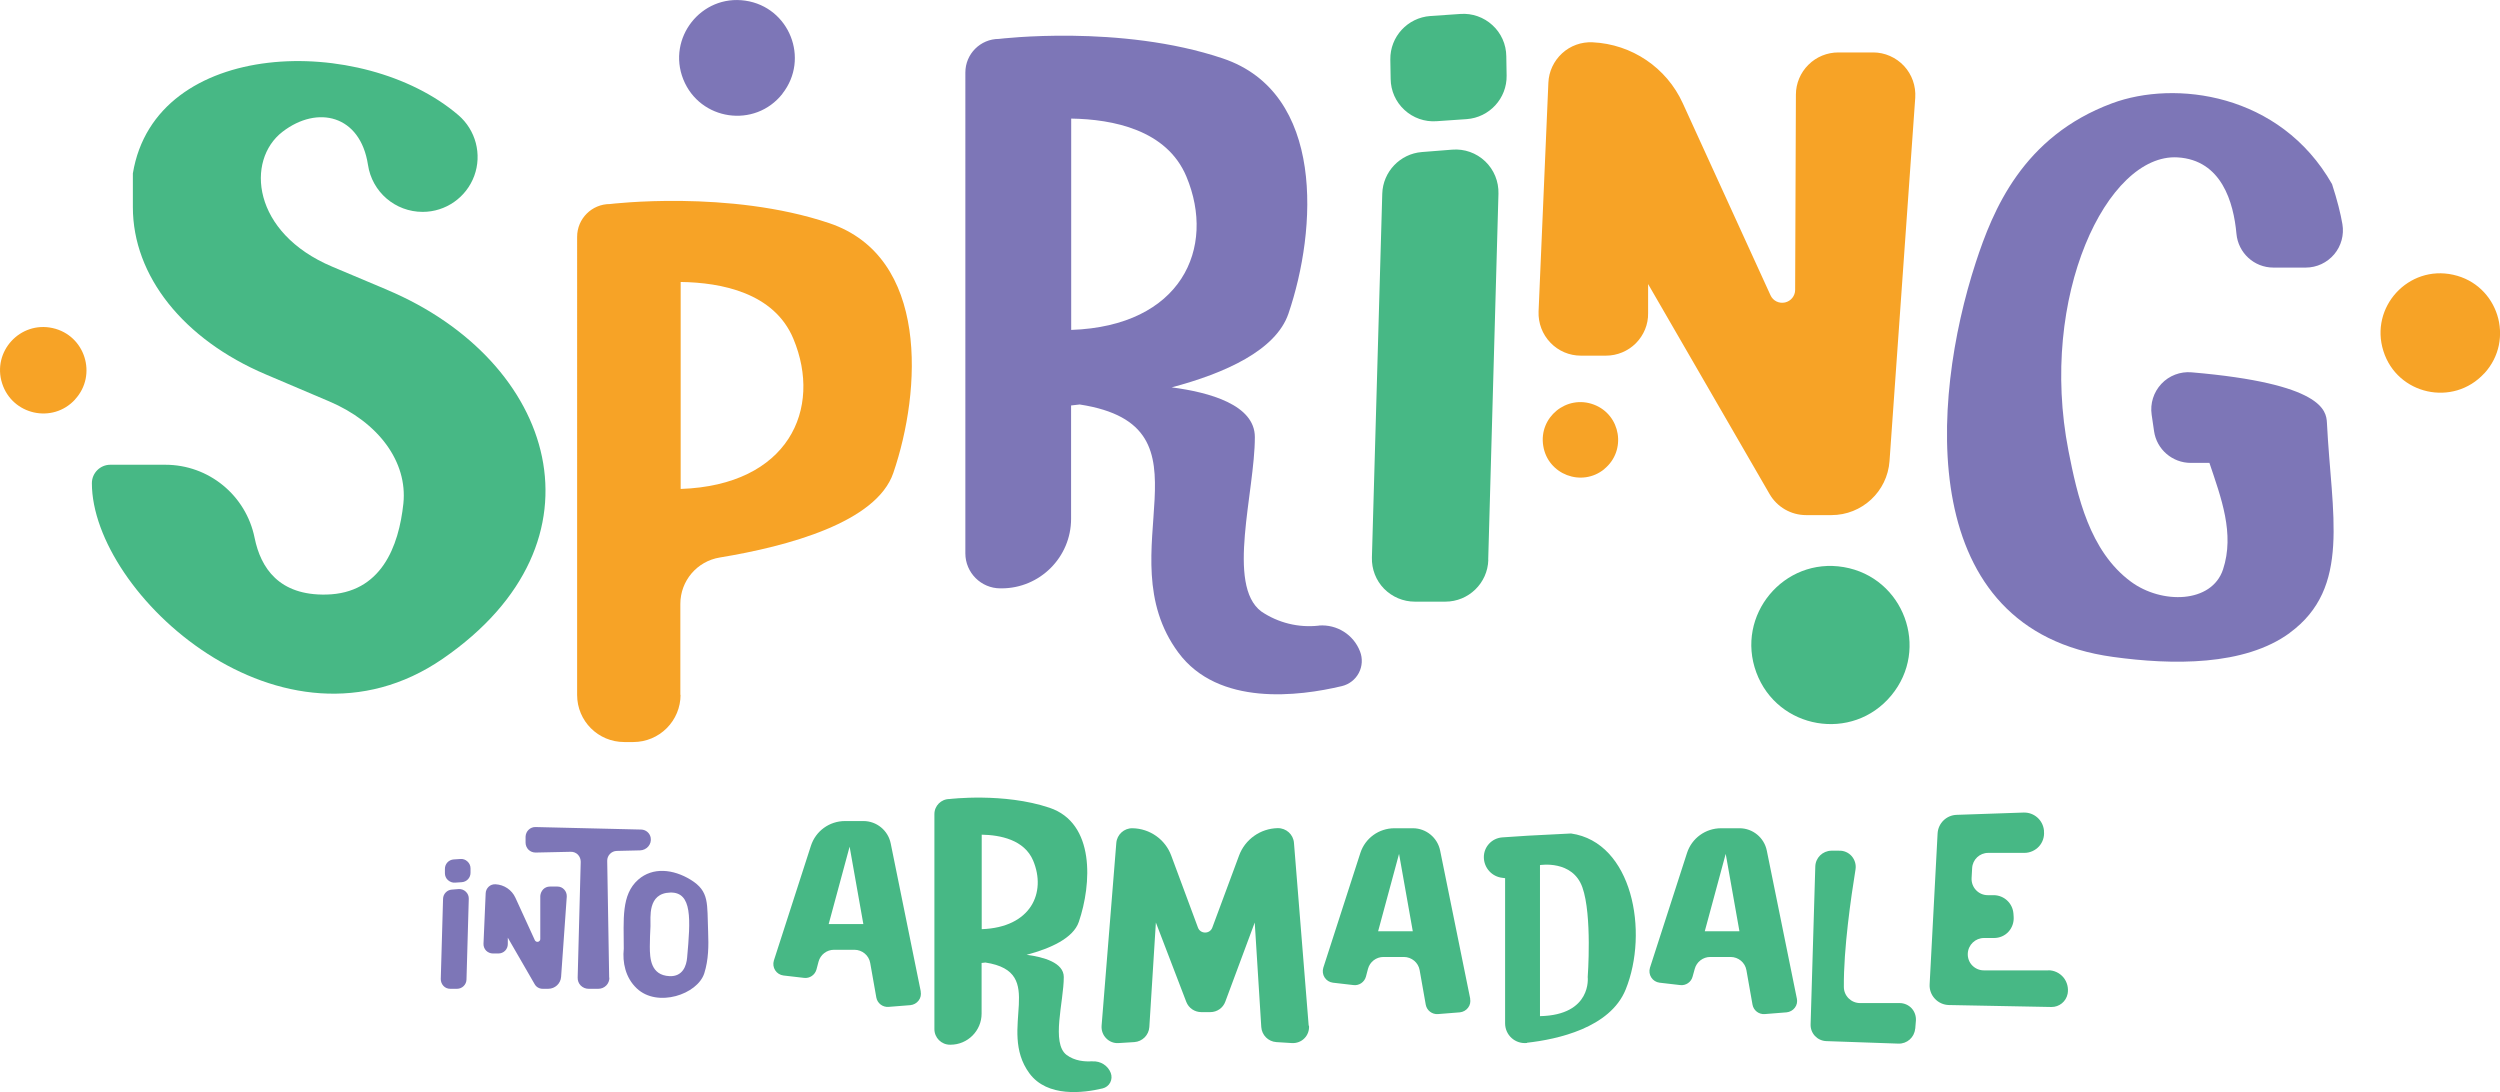 <svg xmlns="http://www.w3.org/2000/svg" id="Layer_1" viewBox="0 0 229.37 100.2"><defs><style>.cls-1{fill:#7d76b7;}.cls-2{fill:#f7a326;}.cls-3{fill:#47b885;}</style></defs><path class="cls-1" d="M210.08,58.07c-4.17,3.05-10.79,2.95-16.22,2.2-18.15-2.48-16.76-23.42-12.58-36.21,1.56-4.76,4.29-11.53,12.49-14.58,5.76-2.15,15.42-.96,20.19,7.41.48,1.48.78,2.68.95,3.67.17.99-.11,2.01-.75,2.77-.65.77-1.6,1.22-2.61,1.22h-2.97c-1.77,0-3.23-1.35-3.39-3.1-.26-2.88-1.36-6.77-5.4-7.01-6.46-.38-12.78,12.76-10.01,26.93.81,4.12,1.93,9.2,5.73,12,2.82,2.08,7.42,2,8.45-1.13,1.08-3.28-.18-6.58-1.25-9.77h-1.71c-1.69,0-3.13-1.24-3.37-2.91l-.22-1.51c-.15-1.03.18-2.07.89-2.83.71-.76,1.74-1.15,2.77-1.06,12.04,1.03,12.36,3.52,12.42,4.62.42,8.46,2.25,15.14-3.42,19.29"></path><path class="cls-3" d="M35.51,26.59c15.45,6.51,20.76,23.08,5.11,33.85-14.67,10.09-32.19-5.97-32.19-16.11,0-.93.76-1.69,1.69-1.69h5.05c3.98,0,7.4,2.8,8.19,6.71.56,2.76,2.24,5.3,6.58,5.2,5.04-.11,6.65-4.41,7.07-8.36.39-3.8-2.25-7.43-6.82-9.37l-5.81-2.47c-7.56-3.21-12.19-9.04-12.19-15.34v-3.1c2.05-12.44,21.1-12.84,29.86-5.35,1.6,1.37,2.19,3.6,1.46,5.58-.73,1.98-2.62,3.3-4.73,3.3-2.52,0-4.65-1.83-5.02-4.32-.7-4.57-4.63-5.5-7.84-3.03-3.38,2.6-2.82,9.27,4.57,12.38l5.03,2.12Z"></path><path class="cls-1" d="M121.02,57.39c1.64-.12,3.17.84,3.76,2.38.25.64.21,1.36-.11,1.97-.32.61-.89,1.05-1.56,1.21-3.94.94-11.33,1.88-15-3.08-6.76-9.14,3.97-20.75-9.05-22.76l-.79.09v10.4c0,3.52-2.86,6.38-6.38,6.38h-.11c-1.77,0-3.21-1.44-3.21-3.21V6.65c0-1.7,1.38-3.08,3.08-3.08,0,0,11.15-1.37,20.54,1.79,9.39,3.16,8.66,15.68,6.02,23.42-1.15,3.36-5.81,5.46-10.71,6.76,3.46.45,7.63,1.6,7.63,4.56,0,5.05-2.64,13.58.59,16,1.55,1.05,3.42,1.51,5.28,1.3ZM98.28,10.87v19.4c10.1-.35,13.32-7.5,10.57-14.07-1.8-4.3-6.76-5.26-10.57-5.32h0Z"></path><path class="cls-3" d="M136.55,51.37c-.06,2.13-1.81,3.83-3.94,3.83h-2.8c-1.07,0-2.08-.43-2.83-1.19-.74-.76-1.14-1.79-1.11-2.86l.95-33.38c.06-2.01,1.63-3.66,3.63-3.82l2.79-.22c1.12-.09,2.21.3,3.02,1.07s1.25,1.85,1.22,2.97l-.94,33.59ZM131.8,11.12c-1.08.08-2.15-.3-2.94-1.03-.8-.73-1.26-1.76-1.27-2.85l-.03-1.78c-.03-2.09,1.58-3.84,3.67-3.99l2.76-.19c1.08-.08,2.15.3,2.94,1.03.8.73,1.26,1.76,1.27,2.85l.03,1.78c.03,2.09-1.58,3.84-3.67,3.99l-2.76.19Z"></path><path class="cls-2" d="M171.86,4.81c1.07,0,2.1.46,2.83,1.24.73.79,1.1,1.84,1.03,2.92l-2.36,33.33c-.2,2.8-2.53,4.96-5.33,4.96h-2.32c-1.39,0-2.67-.74-3.36-1.94l-11.14-19.26v2.67c.02,1.03-.39,2.02-1.12,2.76-.73.73-1.72,1.14-2.75,1.14h-2.3c-1.06,0-2.07-.43-2.8-1.2-.73-.76-1.12-1.79-1.08-2.85l.9-20.99c.04-1.03.5-2,1.26-2.7.76-.7,1.77-1.06,2.8-1.01,3.59.17,6.78,2.32,8.27,5.59l8.05,17.62c.23.51.78.78,1.33.66.54-.12.93-.6.93-1.15l.07-17.92c0-1.03.42-2.02,1.15-2.74.73-.73,1.72-1.13,2.75-1.13h3.21Z"></path><path class="cls-2" d="M147.19,43.04c-2.06,1.68-5.18.5-5.6-2.13-.43-2.63,2.15-4.73,4.64-3.79,2.49.94,3.02,4.23.96,5.91"></path><path class="cls-3" d="M173.52,63.81c-3.56,4.3-10.44,3.12-12.38-2.11-1.94-5.24,2.52-10.61,8.02-9.67,5.5.94,7.93,7.48,4.36,11.78"></path><path class="cls-1" d="M71.79,8.6c-2.53,3.21-7.58,2.47-9.1-1.32-1.51-3.79,1.65-7.81,5.69-7.22,4.04.59,5.93,5.33,3.4,8.54"></path><path class="cls-2" d="M227.93,34.25c-2.85,3.11-8,1.97-9.26-2.05-1.27-4.02,2.29-7.91,6.41-6.99,4.12.91,5.7,5.94,2.85,9.05"></path><path class="cls-2" d="M72.79,31.08c-1.76-4.22-6.61-5.16-10.34-5.21v18.99c9.89-.34,13.03-7.34,10.34-13.78h0ZM62.44,63.75c0,1.15-.46,2.25-1.27,3.06-.81.81-1.91,1.27-3.06,1.27h-.84c-2.39,0-4.32-1.93-4.32-4.32V21.73c0-1.67,1.35-3.01,3.01-3.01,0,0,10.92-1.34,20.11,1.75,9.19,3.09,8.48,15.35,5.89,22.92-1.55,4.54-9.67,6.73-15.92,7.76-2.09.34-3.62,2.14-3.62,4.26v8.34Z"></path><path class="cls-2" d="M6.89,36.65c-2.06,2.25-5.78,1.42-6.7-1.49-.92-2.91,1.66-5.72,4.64-5.06,2.98.66,4.12,4.3,2.06,6.54"></path><path class="cls-1" d="M41.75,80.98c-.24.02-.47-.07-.65-.23-.18-.16-.28-.39-.28-.63v-.39c-.01-.46.34-.85.81-.88l.61-.04c.24-.02.47.06.65.23.18.16.28.39.28.63v.39c.01.46-.34.85-.81.88l-.61.04ZM42.8,89.87c-.01.47-.4.85-.87.85h-.62c-.24,0-.46-.09-.62-.26-.16-.17-.25-.4-.25-.63l.21-7.37c.01-.44.36-.81.8-.84l.62-.05c.25-.02.49.07.67.24.18.17.28.41.27.65l-.21,7.42Z"></path><path class="cls-1" d="M51.15,81.34c.24,0,.46.1.62.28.16.17.24.41.23.64l-.52,7.36c-.04.62-.56,1.1-1.18,1.1h-.51c-.31,0-.59-.16-.74-.43l-2.46-4.26v.59c0,.23-.09.45-.25.61-.16.16-.38.25-.61.25h-.51c-.23,0-.46-.1-.62-.26-.16-.17-.25-.4-.24-.63l.2-4.64c.01-.23.11-.44.28-.6s.39-.23.62-.22c.79.04,1.5.51,1.83,1.24l1.78,3.89c.05.11.17.17.29.15.12-.03.21-.13.21-.25v-3.96c.02-.23.11-.44.27-.61.16-.16.38-.25.61-.25h.71Z"></path><path class="cls-1" d="M59.62,86.84c0,1.1.08,2.63,1.8,2.72,1.24.06,1.56-.99,1.62-1.68.32-3.53.49-6.04-1.54-5.99-2.13.06-1.79,2.32-1.82,3.08-.03.62-.06,1.25-.06,1.87M58.42,90.68c-1.05-.99-1.32-2.4-1.19-3.63,0-2.68-.25-4.95,1.32-6.34,1.34-1.18,3.22-.97,4.81,0,1.76,1.08,1.5,2.18,1.61,4.79.05,1.27.04,2.55-.35,3.79-.62,1.95-4.3,3.18-6.19,1.4"></path><path class="cls-1" d="M55.91,89.7c0,.27-.1.53-.29.72-.19.19-.45.3-.72.3h-.9c-.27,0-.53-.11-.72-.3-.19-.19-.29-.46-.28-.73l.28-10.62c0-.25-.09-.48-.26-.66-.17-.17-.41-.27-.66-.26l-3.22.07c-.24,0-.48-.09-.65-.26-.17-.17-.27-.41-.27-.65v-.55c.01-.24.11-.47.28-.63.17-.17.41-.26.64-.25l9.69.23c.43.01.8.33.87.75.05.29-.03.58-.22.8-.19.22-.46.35-.75.36l-2.14.05c-.49.01-.89.42-.88.91l.18,10.73Z"></path><path class="cls-3" d="M79.21,84.78l-1.26-7.1-1.92,7.1h3.18ZM84.47,90.96c.06.29,0,.6-.19.84-.18.24-.46.39-.75.42l-2.01.16c-.54.04-1.02-.33-1.12-.86l-.56-3.17c-.12-.7-.74-1.21-1.45-1.21h-1.87c-.67,0-1.25.45-1.42,1.09l-.19.72c-.14.5-.62.83-1.13.77l-1.9-.22c-.31-.04-.59-.21-.76-.48-.17-.26-.21-.59-.12-.89l3.4-10.53c.44-1.36,1.7-2.27,3.13-2.27h1.69c1.21,0,2.26.86,2.5,2.05l2.76,13.59Z"></path><path class="cls-3" d="M141.29,93.23c4.8-.1,4.38-3.59,4.38-3.59,0,0,.42-5.68-.49-8.23-.9-2.54-3.89-2.04-3.89-2.04v13.86ZM140.1,95.69c-.51.06-1.03-.11-1.41-.45s-.6-.83-.6-1.35v-13.32l-.24-.03c-.97-.1-1.71-.92-1.71-1.9h0c0-.95.73-1.73,1.67-1.81,1.15-.09,3.08-.21,6.33-.36,5.63.81,7.16,9.03,5.01,14.32-1.43,3.52-6.27,4.57-9.05,4.88"></path><path class="cls-3" d="M187.92,89.02c.54,0,1.05.24,1.4.66.34.42.48.97.38,1.5-.14.71-.77,1.22-1.49,1.21l-9.4-.18c-.49-.01-.96-.22-1.29-.58-.34-.36-.51-.84-.48-1.33l.73-13.83c.05-.94.81-1.68,1.75-1.71l6.14-.21c.96-.03,1.78.69,1.87,1.65v.08c.05.5-.12,1.01-.46,1.38-.34.37-.83.59-1.34.59h-3.32c-.78,0-1.43.61-1.47,1.4l-.05.91c-.02.41.12.8.4,1.1.28.3.67.47,1.07.47h.58c.95.02,1.72.75,1.79,1.7l.02.3c.03.5-.14.99-.48,1.36-.34.37-.82.57-1.32.57h-.92c-.79,0-1.45.62-1.49,1.42-.02.4.12.8.4,1.09.28.29.66.46,1.07.46h5.94Z"></path><path class="cls-3" d="M175.71,94.39c-.07.79-.75,1.39-1.54,1.36l-6.61-.23c-.82-.03-1.47-.71-1.44-1.54l.43-14.48c.02-.8.67-1.43,1.46-1.45h.72c.44-.02.87.17,1.16.5.29.34.42.78.35,1.22-.41,2.53-1.1,7.26-1.07,10.78,0,.82.67,1.48,1.49,1.48h3.63c.42,0,.82.18,1.1.48.28.31.42.72.39,1.14l-.06.73Z"></path><path class="cls-3" d="M120.1,94.11c.03.43-.12.85-.42,1.15-.3.31-.72.46-1.14.44l-1.44-.09c-.74-.05-1.33-.64-1.38-1.38l-.6-9.59-2.7,7.26c-.21.58-.76.96-1.38.96h-.82c-.61,0-1.16-.37-1.38-.94l-2.79-7.28-.6,9.59c-.05.74-.64,1.33-1.38,1.38l-1.44.09c-.43.03-.84-.13-1.14-.44-.3-.3-.45-.72-.42-1.15l1.35-16.77c.06-.77.72-1.37,1.49-1.35,1.59.03,3,1.02,3.55,2.51l2.45,6.6c.1.28.36.46.66.46s.56-.18.66-.46l2.45-6.6c.55-1.49,1.96-2.49,3.55-2.52.78-.01,1.43.58,1.49,1.35l1.35,16.77Z"></path><path class="cls-3" d="M90.07,76.58v8.67c4.52-.16,5.95-3.35,4.72-6.29-.81-1.92-3.02-2.35-4.72-2.38M100.23,97.38c.73-.05,1.42.38,1.68,1.06.11.29.09.61-.05.88-.14.27-.4.47-.7.54-1.76.42-5.07.84-6.71-1.38-3.02-4.09,1.77-9.28-4.04-10.17-.12.01-.24.03-.35.04v4.65c0,1.57-1.28,2.85-2.85,2.85h-.05c-.79,0-1.43-.64-1.43-1.43v-19.73c0-.76.62-1.38,1.38-1.38,0,0,4.99-.61,9.18.8,4.2,1.41,3.87,7.01,2.69,10.47-.51,1.5-2.6,2.44-4.79,3.02,1.55.2,3.41.72,3.41,2.04,0,2.26-1.18,6.07.26,7.15.74.55,1.65.63,2.36.58"></path><path class="cls-3" d="M129.62,85.44l-1.26-7.1-1.92,7.1h3.18ZM134.88,91.62c.06.29,0,.6-.19.84-.18.24-.46.39-.75.42l-2.01.16c-.54.04-1.02-.33-1.12-.86l-.56-3.17c-.12-.7-.74-1.21-1.45-1.21h-1.87c-.67,0-1.25.45-1.42,1.09l-.19.72c-.14.5-.62.83-1.13.77l-1.9-.22c-.31-.04-.59-.21-.76-.48-.17-.26-.21-.59-.12-.89l3.4-10.53c.44-1.36,1.7-2.27,3.13-2.27h1.69c1.21,0,2.26.86,2.5,2.05l2.76,13.59Z"></path><path class="cls-3" d="M159.59,85.44l-1.26-7.1-1.92,7.1h3.18ZM164.86,91.62c.06.29,0,.6-.19.84-.18.24-.46.39-.75.42l-2.01.16c-.54.04-1.02-.33-1.12-.86l-.56-3.17c-.12-.7-.74-1.21-1.45-1.21h-1.87c-.66,0-1.25.45-1.42,1.09l-.2.72c-.13.5-.62.83-1.13.77l-1.9-.22c-.31-.04-.59-.21-.76-.48-.17-.26-.21-.59-.12-.89l3.4-10.53c.44-1.36,1.7-2.27,3.13-2.27h1.69c1.21,0,2.26.86,2.5,2.05l2.76,13.59Z"></path></svg>